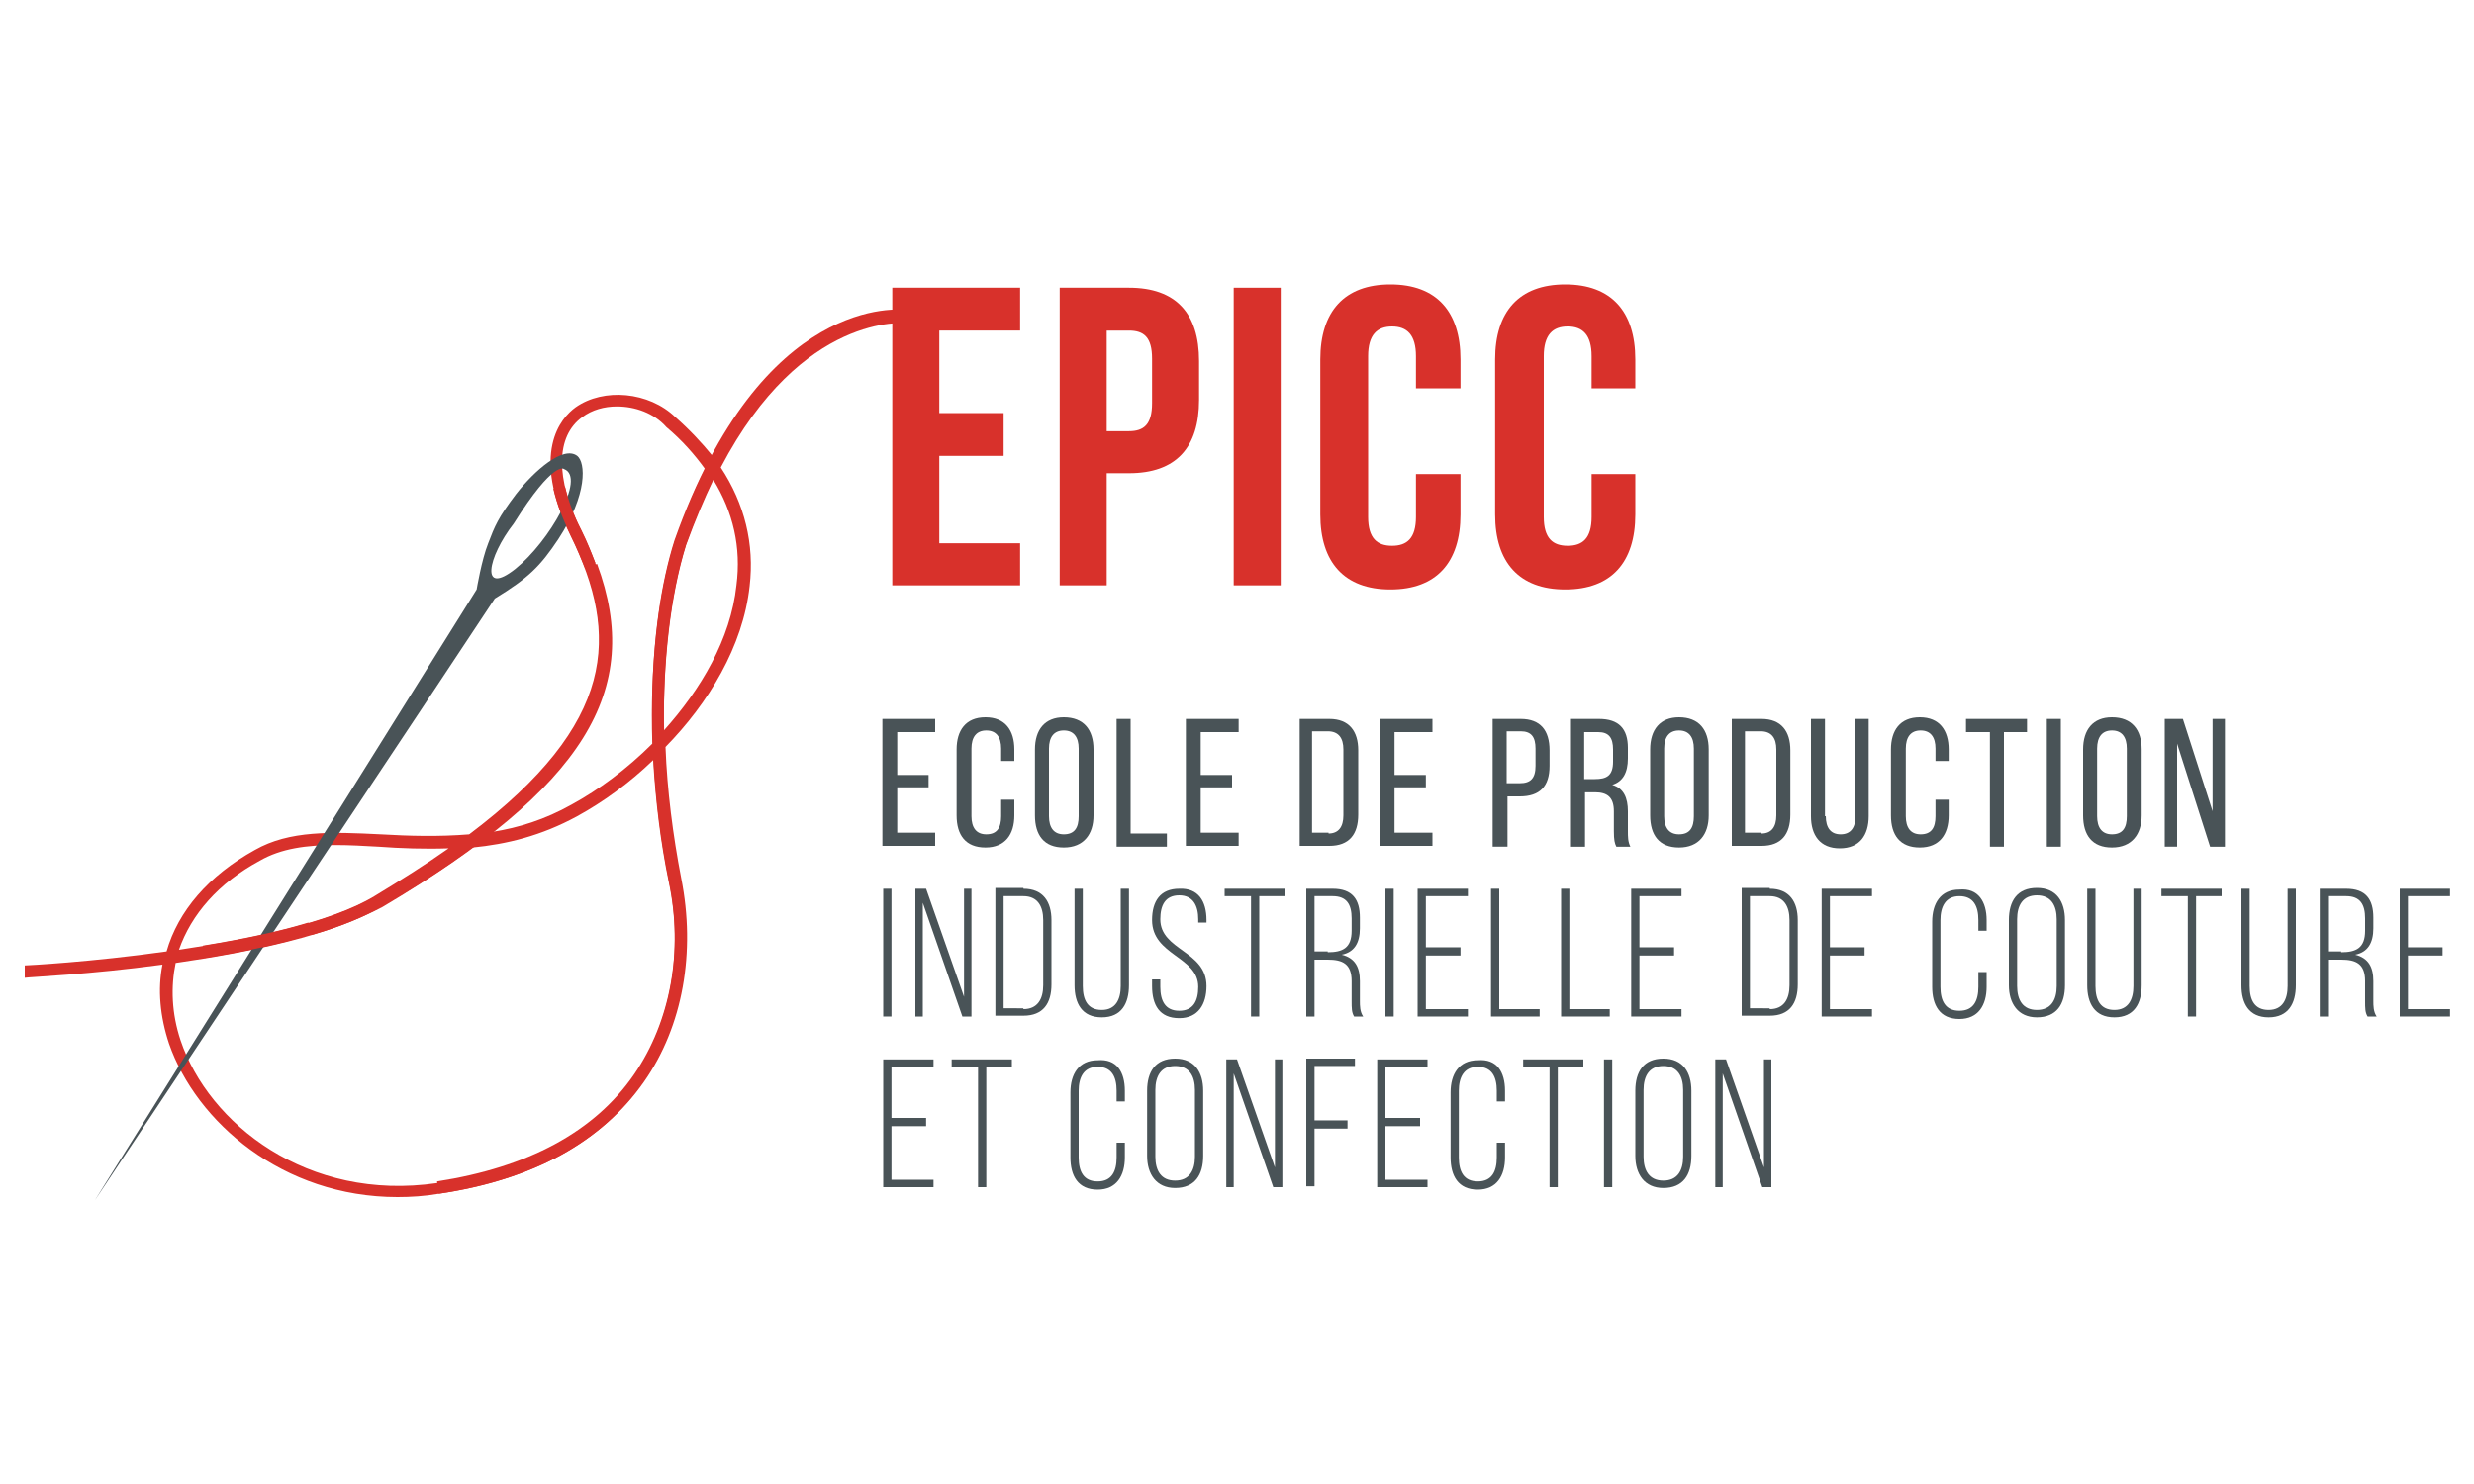 <?xml version="1.0" encoding="UTF-8"?> <svg xmlns="http://www.w3.org/2000/svg" xmlns:xlink="http://www.w3.org/1999/xlink" version="1.1" id="Calque_1" x="0px" y="0px" viewBox="0 0 300 180" style="enable-background:new 0 0 300 180;" xml:space="preserve"> <style type="text/css"> .st0{fill:#495357;} .st1{fill:#D8312B;} .st2{fill:none;stroke:#D8312B;stroke-width:1.475;stroke-miterlimit:10;} </style> <g> <g> <path class="st0" d="M112.6,94v1.5h-3.8v5.5h4.6v1.6h-6.4V87.2h6.4v1.6h-4.6V94H112.6z"></path> <path class="st0" d="M123,90.9v1.4h-1.6v-1.5c0-1.4-0.6-2.2-1.8-2.2c-1.2,0-1.8,0.8-1.8,2.2V99c0,1.4,0.6,2.2,1.8,2.2 c1.3,0,1.8-0.8,1.8-2.2v-2h1.6v1.9c0,2.3-1.1,3.9-3.5,3.9c-2.4,0-3.5-1.5-3.5-3.9v-8c0-2.3,1.1-3.9,3.5-3.9 C121.9,87,123,88.6,123,90.9z"></path> <path class="st0" d="M125.5,90.9c0-2.4,1.2-3.9,3.5-3.9c2.4,0,3.6,1.5,3.6,3.9v8c0,2.3-1.2,3.9-3.6,3.9c-2.4,0-3.5-1.5-3.5-3.9 V90.9z M127.2,99c0,1.4,0.6,2.2,1.8,2.2c1.3,0,1.8-0.8,1.8-2.2v-8.2c0-1.4-0.6-2.2-1.8-2.2c-1.2,0-1.8,0.8-1.8,2.2V99z"></path> <path class="st0" d="M135.4,102.7V87.2h1.7v13.9h4.4v1.6H135.4z"></path> <path class="st0" d="M149.4,94v1.5h-3.8v5.5h4.6v1.6h-6.4V87.2h6.4v1.6h-4.6V94H149.4z"></path> <path class="st0" d="M161.2,87.2c2.4,0,3.5,1.5,3.5,3.8v7.8c0,2.4-1.1,3.8-3.5,3.8h-3.6V87.2H161.2z M161.1,101.1 c1.2,0,1.8-0.8,1.8-2.2v-8c0-1.4-0.6-2.2-1.9-2.2h-1.9v12.3H161.1z"></path> <path class="st0" d="M172.9,94v1.5h-3.8v5.5h4.6v1.6h-6.4V87.2h6.4v1.6h-4.6V94H172.9z"></path> <path class="st0" d="M184.4,87.2c2.4,0,3.5,1.4,3.5,3.8v1.9c0,2.5-1.2,3.7-3.6,3.7h-1.5v6.1H181V87.2H184.4z M184.3,95 c1.3,0,1.9-0.6,1.9-2.1v-2.1c0-1.4-0.5-2.1-1.8-2.1h-1.7V95H184.3z"></path> <path class="st0" d="M193.9,87.2c2.4,0,3.5,1.2,3.5,3.5V92c0,1.7-0.6,2.8-1.9,3.2c1.4,0.4,1.9,1.6,1.9,3.2v2.4 c0,0.7,0,1.3,0.3,1.9h-1.7c-0.2-0.4-0.3-0.8-0.3-1.9v-2.4c0-1.7-0.8-2.3-2.3-2.3h-1.2v6.6h-1.7V87.2H193.9z M193.4,94.5 c1.4,0,2.2-0.4,2.2-2.1v-1.5c0-1.4-0.5-2.1-1.8-2.1h-1.7v5.7H193.4z"></path> <path class="st0" d="M200.1,90.9c0-2.4,1.2-3.9,3.5-3.9c2.4,0,3.6,1.5,3.6,3.9v8c0,2.3-1.2,3.9-3.6,3.9c-2.4,0-3.5-1.5-3.5-3.9 V90.9z M201.8,99c0,1.4,0.6,2.2,1.8,2.2c1.3,0,1.8-0.8,1.8-2.2v-8.2c0-1.4-0.6-2.2-1.8-2.2c-1.2,0-1.8,0.8-1.8,2.2V99z"></path> <path class="st0" d="M213.6,87.2c2.4,0,3.5,1.5,3.5,3.8v7.8c0,2.4-1.1,3.8-3.5,3.8h-3.6V87.2H213.6z M213.6,101.1 c1.2,0,1.8-0.8,1.8-2.2v-8c0-1.4-0.6-2.2-1.9-2.2h-1.9v12.3H213.6z"></path> <path class="st0" d="M221.4,99c0,1.4,0.6,2.2,1.8,2.2c1.2,0,1.8-0.8,1.8-2.2V87.2h1.6v11.8c0,2.3-1.1,3.9-3.5,3.9 c-2.4,0-3.5-1.6-3.5-3.9V87.2h1.7V99z"></path> <path class="st0" d="M236.3,90.9v1.4h-1.6v-1.5c0-1.4-0.6-2.2-1.8-2.2c-1.2,0-1.8,0.8-1.8,2.2V99c0,1.4,0.6,2.2,1.8,2.2 c1.3,0,1.8-0.8,1.8-2.2v-2h1.6v1.9c0,2.3-1.1,3.9-3.5,3.9c-2.4,0-3.5-1.5-3.5-3.9v-8c0-2.3,1.1-3.9,3.5-3.9 C235.2,87,236.3,88.6,236.3,90.9z"></path> <path class="st0" d="M241.3,102.7V88.8h-2.9v-1.6h7.4v1.6H243v13.9H241.3z"></path> <path class="st0" d="M249.9,87.2v15.5h-1.7V87.2H249.9z"></path> <path class="st0" d="M252.6,90.9c0-2.4,1.2-3.9,3.5-3.9c2.4,0,3.6,1.5,3.6,3.9v8c0,2.3-1.2,3.9-3.6,3.9c-2.4,0-3.5-1.5-3.5-3.9 V90.9z M254.3,99c0,1.4,0.6,2.2,1.8,2.2c1.3,0,1.8-0.8,1.8-2.2v-8.2c0-1.4-0.6-2.2-1.8-2.2c-1.2,0-1.8,0.8-1.8,2.2V99z"></path> <path class="st0" d="M264,102.7h-1.5V87.2h2.2l3.6,11.2V87.2h1.5v15.5h-1.8l-4-12.5V102.7z"></path> <path class="st0" d="M108.1,107.8v15.5h-1v-15.5H108.1z"></path> <path class="st0" d="M111.9,123.3H111v-15.5h1.3l4.6,13.1v-13.1h0.9v15.5h-1.1l-4.8-13.8V123.3z"></path> <path class="st0" d="M124.1,107.8c2.4,0,3.4,1.6,3.4,3.8v7.8c0,2.3-1,3.8-3.4,3.8h-3.4v-15.5H124.1z M124.1,122.4 c1.7,0,2.4-1.2,2.4-2.9v-7.9c0-1.7-0.7-2.9-2.4-2.9h-2.4v13.6H124.1z"></path> <path class="st0" d="M131.3,119.6c0,1.7,0.6,2.9,2.3,2.9c1.7,0,2.3-1.3,2.3-2.9v-11.8h1v11.7c0,2.2-0.9,3.9-3.3,3.9 c-2.4,0-3.3-1.7-3.3-3.9v-11.7h1V119.6z"></path> <path class="st0" d="M146.3,111.6v0.3h-1v-0.4c0-1.6-0.6-2.9-2.3-2.9c-1.7,0-2.3,1.2-2.3,2.9c0,3.8,5.6,3.8,5.6,8.1 c0,2.2-1,3.9-3.3,3.9c-2.4,0-3.3-1.6-3.3-3.9v-0.8h1v0.9c0,1.7,0.6,2.9,2.3,2.9c1.7,0,2.3-1.2,2.3-2.9c0-3.7-5.6-3.8-5.6-8.1 c0-2.3,1-3.8,3.3-3.8C145.3,107.7,146.3,109.3,146.3,111.6z"></path> <path class="st0" d="M151.7,123.3v-14.6h-3.2v-0.9h7.3v0.9h-3.1v14.6H151.7z"></path> <path class="st0" d="M161.6,107.8c2.4,0,3.3,1.3,3.3,3.5v1.3c0,1.8-0.7,2.9-2.2,3.2c1.6,0.4,2.2,1.5,2.2,3.2v2.4 c0,0.6,0,1.3,0.4,1.9h-1.1c-0.3-0.5-0.3-1-0.3-1.9V119c0-2.1-1.1-2.6-2.9-2.6h-1.6v6.9h-1v-15.5H161.6z M161,115.5 c1.8,0,2.9-0.5,2.9-2.6v-1.5c0-1.7-0.6-2.7-2.3-2.7h-2.2v6.7H161z"></path> <path class="st0" d="M169,107.8v15.5h-1v-15.5H169z"></path> <path class="st0" d="M177.1,115v0.9h-4.2v6.5h5.1v0.9h-6.1v-15.5h6.1v0.9h-5.1v6.2H177.1z"></path> <path class="st0" d="M180.8,123.3v-15.5h1v14.6h4.9v0.9H180.8z"></path> <path class="st0" d="M189.3,123.3v-15.5h1v14.6h4.9v0.9H189.3z"></path> <path class="st0" d="M203,115v0.9h-4.2v6.5h5.1v0.9h-6.1v-15.5h6.1v0.9h-5.1v6.2H203z"></path> <path class="st0" d="M214.6,107.8c2.4,0,3.4,1.6,3.4,3.8v7.8c0,2.3-1,3.8-3.4,3.8h-3.4v-15.5H214.6z M214.6,122.4 c1.7,0,2.4-1.2,2.4-2.9v-7.9c0-1.7-0.7-2.9-2.4-2.9h-2.4v13.6H214.6z"></path> <path class="st0" d="M226.1,115v0.9h-4.2v6.5h5.1v0.9h-6.1v-15.5h6.1v0.9h-5.1v6.2H226.1z"></path> <path class="st0" d="M240.9,111.6v1.3h-1v-1.3c0-1.7-0.6-2.9-2.3-2.9c-1.7,0-2.3,1.3-2.3,2.9v8.1c0,1.7,0.6,2.9,2.3,2.9 c1.7,0,2.3-1.2,2.3-2.9v-1.8h1v1.8c0,2.2-1,3.9-3.3,3.9c-2.4,0-3.3-1.7-3.3-3.9v-7.9c0-2.2,1-3.9,3.3-3.9 C239.9,107.7,240.9,109.4,240.9,111.6z"></path> <path class="st0" d="M243.6,111.6c0-2.3,1-3.9,3.4-3.9c2.4,0,3.4,1.7,3.4,3.9v7.9c0,2.3-1,3.9-3.4,3.9c-2.3,0-3.4-1.7-3.4-3.9 V111.6z M244.6,119.6c0,1.7,0.7,2.9,2.4,2.9c1.7,0,2.4-1.2,2.4-2.9v-8.1c0-1.7-0.7-2.9-2.4-2.9c-1.7,0-2.4,1.2-2.4,2.9V119.6z"></path> <path class="st0" d="M254.1,119.6c0,1.7,0.6,2.9,2.3,2.9c1.7,0,2.3-1.3,2.3-2.9v-11.8h1v11.7c0,2.2-0.9,3.9-3.3,3.9 c-2.4,0-3.3-1.7-3.3-3.9v-11.7h1V119.6z"></path> <path class="st0" d="M265.3,123.3v-14.6h-3.2v-0.9h7.3v0.9h-3.1v14.6H265.3z"></path> <path class="st0" d="M272.8,119.6c0,1.7,0.6,2.9,2.3,2.9c1.7,0,2.3-1.3,2.3-2.9v-11.8h1v11.7c0,2.2-0.9,3.9-3.3,3.9 c-2.4,0-3.3-1.7-3.3-3.9v-11.7h1V119.6z"></path> <path class="st0" d="M284.5,107.8c2.4,0,3.3,1.3,3.3,3.5v1.3c0,1.8-0.7,2.9-2.2,3.2c1.6,0.4,2.2,1.5,2.2,3.2v2.4 c0,0.6,0,1.3,0.4,1.9h-1.1c-0.3-0.5-0.3-1-0.3-1.9V119c0-2.1-1.1-2.6-2.9-2.6h-1.6v6.9h-1v-15.5H284.5z M283.9,115.5 c1.8,0,2.9-0.5,2.9-2.6v-1.5c0-1.7-0.6-2.7-2.3-2.7h-2.2v6.7H283.9z"></path> <path class="st0" d="M296.2,115v0.9H292v6.5h5.1v0.9h-6.1v-15.5h6.1v0.9H292v6.2H296.2z"></path> <path class="st0" d="M112.3,135.7v0.9h-4.2v6.5h5.1v0.9h-6.1v-15.5h6.1v0.9h-5.1v6.2H112.3z"></path> <path class="st0" d="M118.6,144v-14.6h-3.2v-0.9h7.3v0.9h-3.1V144H118.6z"></path> <path class="st0" d="M136.4,132.3v1.3h-1v-1.3c0-1.7-0.6-2.9-2.3-2.9c-1.7,0-2.3,1.3-2.3,2.9v8.1c0,1.7,0.6,2.9,2.3,2.9 c1.7,0,2.3-1.2,2.3-2.9v-1.8h1v1.8c0,2.2-1,3.9-3.3,3.9c-2.4,0-3.3-1.7-3.3-3.9v-7.9c0-2.2,1-3.9,3.3-3.9 C135.4,128.4,136.4,130,136.4,132.3z"></path> <path class="st0" d="M139.1,132.3c0-2.3,1-3.9,3.4-3.9c2.4,0,3.4,1.7,3.4,3.9v7.9c0,2.3-1,3.9-3.4,3.9c-2.3,0-3.4-1.7-3.4-3.9 V132.3z M140.1,140.3c0,1.7,0.7,2.9,2.4,2.9c1.7,0,2.4-1.2,2.4-2.9v-8.1c0-1.7-0.7-2.9-2.4-2.9c-1.7,0-2.4,1.2-2.4,2.9V140.3z"></path> <path class="st0" d="M149.6,144h-0.9v-15.5h1.3l4.6,13.1v-13.1h0.9V144h-1.1l-4.8-13.8V144z"></path> <path class="st0" d="M163.4,136v0.9h-4v7h-1v-15.5h5.9v0.9h-4.9v6.6H163.4z"></path> <path class="st0" d="M172.2,135.7v0.9H168v6.5h5.1v0.9H167v-15.5h6.1v0.9H168v6.2H172.2z"></path> <path class="st0" d="M182.5,132.3v1.3h-1v-1.3c0-1.7-0.6-2.9-2.3-2.9c-1.7,0-2.3,1.3-2.3,2.9v8.1c0,1.7,0.6,2.9,2.3,2.9 c1.7,0,2.3-1.2,2.3-2.9v-1.8h1v1.8c0,2.2-1,3.9-3.3,3.9c-2.4,0-3.3-1.7-3.3-3.9v-7.9c0-2.2,1-3.9,3.3-3.9 C181.5,128.4,182.5,130,182.5,132.3z"></path> <path class="st0" d="M187.9,144v-14.6h-3.2v-0.9h7.3v0.9h-3.1V144H187.9z"></path> <path class="st0" d="M195.5,128.5V144h-1v-15.5H195.5z"></path> <path class="st0" d="M198.3,132.3c0-2.3,1-3.9,3.4-3.9c2.4,0,3.4,1.7,3.4,3.9v7.9c0,2.3-1,3.9-3.4,3.9c-2.3,0-3.4-1.7-3.4-3.9 V132.3z M199.3,140.3c0,1.7,0.7,2.9,2.4,2.9c1.7,0,2.4-1.2,2.4-2.9v-8.1c0-1.7-0.7-2.9-2.4-2.9c-1.7,0-2.4,1.2-2.4,2.9V140.3z"></path> <path class="st0" d="M208.9,144h-0.9v-15.5h1.3l4.6,13.1v-13.1h0.9V144h-1.1l-4.8-13.8V144z"></path> </g> <g> <path class="st1" d="M113.9,50.1h7.8v5.2h-7.8v10.6h9.8V71h-15.5V34.9h15.5v5.2h-9.8V50.1z"></path> <path class="st1" d="M145.4,43.8v4.7c0,5.8-2.8,8.9-8.5,8.9h-2.7V71h-5.7V34.9h8.4C142.6,34.9,145.4,38,145.4,43.8z M134.2,40.1 v12.2h2.7c1.8,0,2.8-0.8,2.8-3.4v-5.4c0-2.6-1-3.4-2.8-3.4H134.2z"></path> <path class="st1" d="M149.6,34.9h5.7V71h-5.7V34.9z"></path> <path class="st1" d="M177.1,57.6v4.8c0,5.8-2.9,9.1-8.5,9.1s-8.5-3.3-8.5-9.1V43.6c0-5.8,2.9-9.1,8.5-9.1s8.5,3.3,8.5,9.1v3.5 h-5.4v-3.9c0-2.6-1.1-3.6-2.9-3.6c-1.8,0-2.9,1-2.9,3.6v19.5c0,2.6,1.1,3.5,2.9,3.5c1.8,0,2.9-0.9,2.9-3.5v-5.2H177.1z"></path> <path class="st1" d="M198.3,57.6v4.8c0,5.8-2.9,9.1-8.5,9.1s-8.5-3.3-8.5-9.1V43.6c0-5.8,2.9-9.1,8.5-9.1s8.5,3.3,8.5,9.1v3.5H193 v-3.9c0-2.6-1.1-3.6-2.9-3.6c-1.8,0-2.9,1-2.9,3.6v19.5c0,2.6,1.1,3.5,2.9,3.5c1.8,0,2.9-0.9,2.9-3.5v-5.2H198.3z"></path> </g> <path class="st1" d="M67.9,57"></path> <path class="st1" d="M67.8,56.9"></path> <g> <path class="st1" d="M48.2,145.2c-13.9,0-24.4-9.1-27.7-18.6c-1.1-3.3-1.4-6.6-0.8-9.6c-8.8,1.2-16.1,1.5-16.7,1.6L3,117.1 c0.2,0,8-0.4,17.2-1.7c1.4-4.9,5.1-9.2,10.7-12.3c4.2-2.4,9.3-2.2,15.3-1.9c3.4,0.2,7,0.3,10.7,0C74.8,87.7,75.1,77,69.2,65 c-4.9-10.1-1.2-14.3,0.6-15.6c3.4-2.4,8.9-1.9,12.1,1.2c1.7,1.5,3.2,3.1,4.5,4.7c10.3-19.2,23-17.7,23.7-17.6l-0.2,1.5 c-0.1,0-12.6-1.4-22.5,17.5c2.9,4.4,4.1,9.3,3.5,14.4c-0.8,7.3-5,14.2-10.2,19.5c0.2,5.3,0.9,10.7,1.9,15.9c1.8,9,0.2,18-4.5,24.7 c-5.1,7.3-13.5,11.9-24.9,13.6C51.5,145.1,49.8,145.2,48.2,145.2z M21.3,116.8c-0.6,2.9-0.5,6.1,0.6,9.4 c3.4,10.1,15.4,19.6,31.1,17.3c11-1.7,19.1-6,23.9-13c4.4-6.4,6-15,4.2-23.5c-1-4.8-1.6-9.8-1.9-14.8c-2.9,2.8-6.1,5.1-9.2,6.8 c-4.4,2.4-8.6,3.4-12.7,3.8c-3.2,2.4-6.9,4.8-11.1,7.2C40.5,113.4,30.3,115.5,21.3,116.8z M40.7,102.5c-3.5,0-6.6,0.4-9.2,1.9 c-5,2.7-8.3,6.5-9.8,10.8c8.7-1.3,18.4-3.3,23.7-6.5c3.3-2,6.3-3.9,9-5.8c-2.9,0.1-5.8,0-8.5-0.2 C44.1,102.6,42.4,102.5,40.7,102.5z M74.8,49.3c-1.5,0-3,0.4-4.2,1.3c-3.2,2.3-3.3,7.4-0.1,13.8c6.9,14.1,4.1,24.8-10.8,36.5 c3.2-0.5,6.4-1.5,9.6-3.3c3.3-1.8,6.7-4.3,9.8-7.4c-0.3-9.1,0.6-17.9,2.7-24.5c1.2-3.3,2.4-6.3,3.7-8.8c-1.3-1.8-2.8-3.5-4.7-5.1 C79.3,50.1,77,49.3,74.8,49.3z M86.5,58.2c-1.1,2.3-2.2,4.9-3.3,7.9c-1.9,6.1-2.8,14.1-2.7,22.5c4.5-5,8.1-11.1,8.8-17.6 C89.9,66.4,88.9,62.1,86.5,58.2z"></path> </g> <path class="st0" d="M70,55.3c-1.7-1.3-5.2,1.8-7.4,4.6c-2.2,2.9-2.6,3.9-3.4,6c-0.8,2-1.4,5.6-1.4,5.6l-46.3,74.1 c0,0,45.5-68.4,48.5-73c4.1-2.5,5.5-3.9,7.7-7.2C71.3,59.9,71,56.1,70,55.3z M62.5,69c-4.3,3.4-3.4-1.4-0.2-5.5 c4.9-7.8,6.1-6.6,6.1-6.6C71.1,57.9,66.6,65.7,62.5,69z"></path> <g> <path class="st1" d="M24.8,116.2l-0.2-1.5c4.9-0.8,9.2-1.7,12.8-2.8l0.4,1.4C34.1,114.5,29.8,115.4,24.8,116.2z"></path> </g> <g> <path class="st1" d="M37.8,113.4l-0.4-1.4c3.4-1,6.1-2.1,8.2-3.3c23.7-14.1,30.8-25.2,25.4-39.8l1.4-0.5 c5.7,15.4-1.6,27.1-26,41.6C44.1,111.2,41.3,112.4,37.8,113.4z"></path> </g> <g> <path class="st1" d="M70.9,68.8c-0.5-1.2-1-2.5-1.7-3.9c-1-2-1.7-3.9-2.1-5.6l1.4-0.3c0.4,1.6,1,3.4,2,5.3c0.7,1.4,1.2,2.7,1.7,4 L70.9,68.8z"></path> </g> <path class="st2" d="M67.8,59.2"></path> <g> <path class="st1" d="M53.2,144.8l-0.2-1.5c11-1.7,19.1-6,23.9-13c4.4-6.4,6-15,4.2-23.5c-2.9-14.4-2.7-30.6,0.7-41.3 c10.6-29.9,27.4-28,28.1-27.9l-0.2,1.5c-0.2,0-16.4-1.8-26.5,26.9c-3.3,10.5-3.6,26.4-0.7,40.5c1.8,9,0.2,18-4.5,24.7 C73,138.5,64.7,143.1,53.2,144.8z"></path> </g> </g> </svg> 